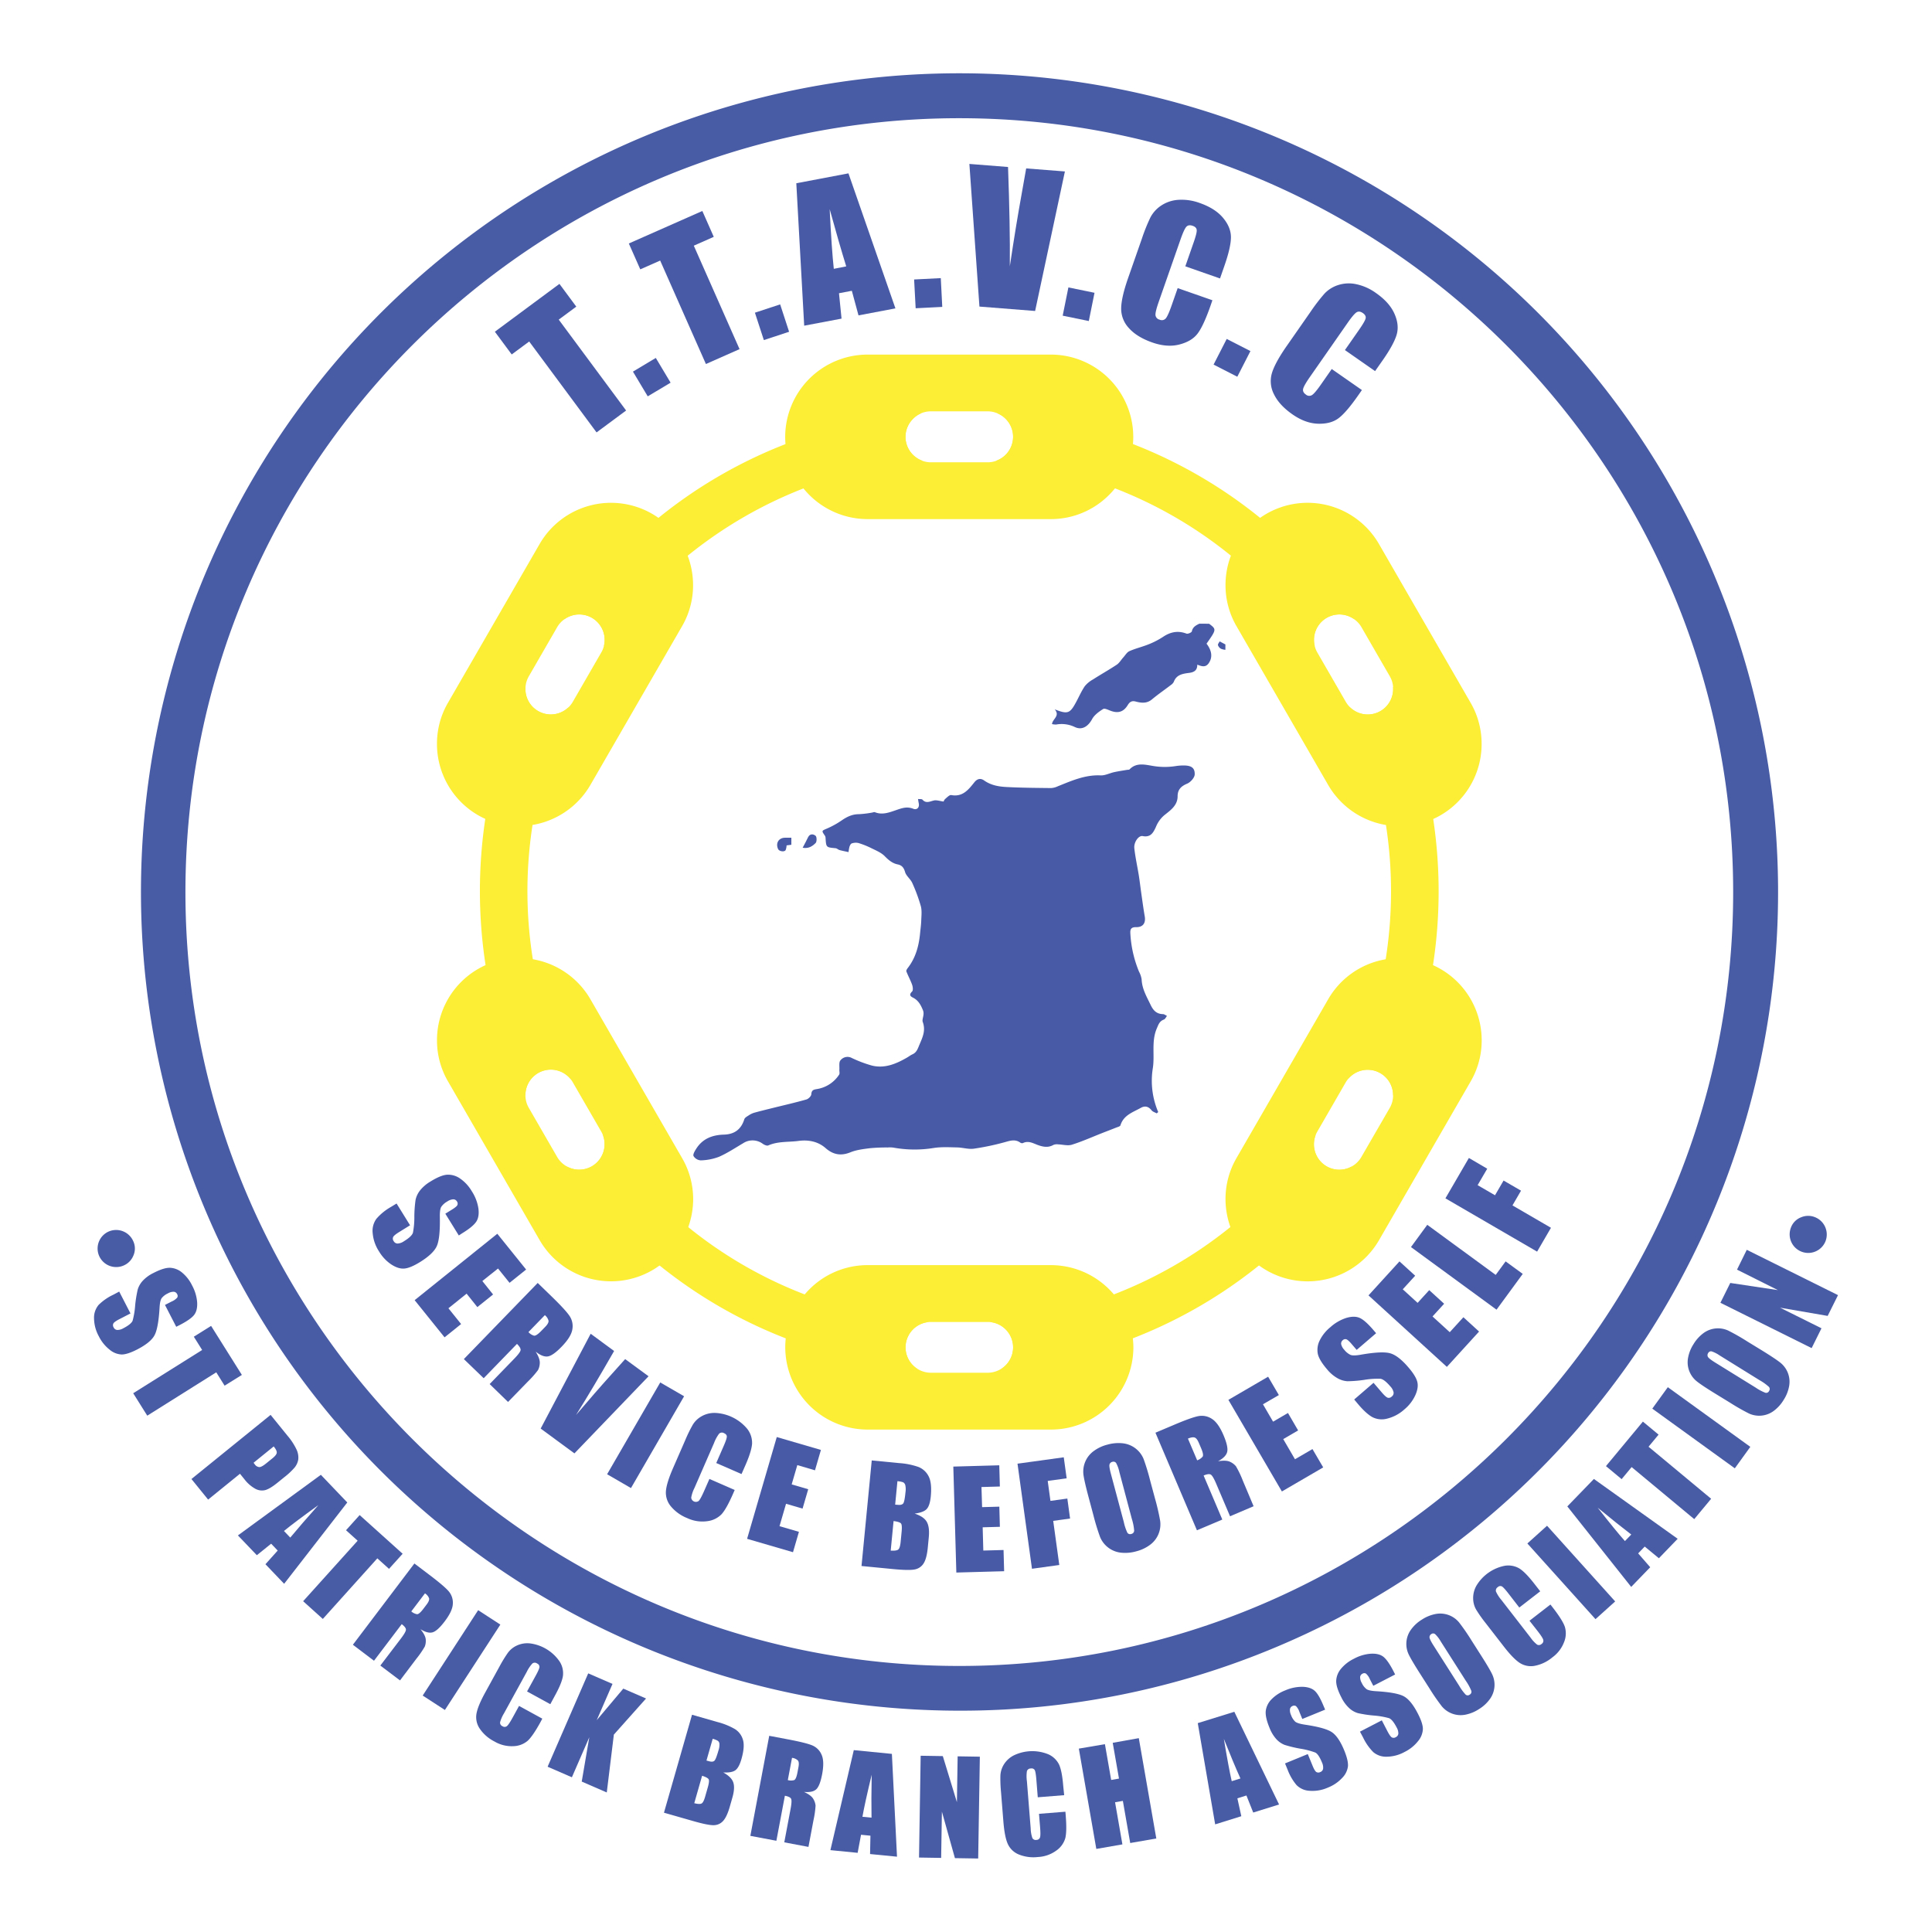 <?xml version="1.0" encoding="UTF-8"?>
<svg xmlns="http://www.w3.org/2000/svg" viewBox="0 0 1080 1080">
  <defs>
    <style>.cls-1{fill:#485aa6;}.cls-2{fill:#fbee34;}.cls-3{fill:#485ba5;}</style>
  </defs>
  <g id="TTAVCC_STPATRICK">
    <g id="TTAVCC_LOGO_STPATRICK">
      <path class="cls-1" d="M675.9,348.68c4.16,3.15,4.16,3.15-1.44,11.14,3.08,4,3.46,7.78,1.16,11-1.78,2.48-4,1.62-6.34.72.07,3.24-1.85,4.26-4.54,4.61-3.54.45-7.08.95-8.58,5a4.73,4.73,0,0,1-1.63,1.77c-3.5,2.69-7.16,5.19-10.53,8-2.89,2.45-6,2.07-9.14,1.24-2.15-.57-3.34.17-4.45,2-2.35,3.84-5.39,4.72-9.54,3.18-1.38-.51-3.34-1.53-4.2-1-2.34,1.46-4.88,3.29-6.16,5.62-2.17,4-5.5,6.38-9.58,4.5a17.09,17.09,0,0,0-10.55-1.44,9.29,9.29,0,0,1-2.29-.25c.22-2.91,4.67-4.46,1.52-8.24,7.2,2.83,8.48,2.34,11.86-3.9,1.63-3,3-6.19,4.9-9a15.38,15.38,0,0,1,4.59-3.8c4.41-2.83,9-5.39,13.36-8.29,1.44-1,2.38-2.67,3.58-4s2.07-2.94,3.48-3.56c3.45-1.52,7.19-2.38,10.69-3.8a44.56,44.56,0,0,0,8-4.12c4.17-2.81,8.37-3.69,13.18-1.87.78.29,2.85-.62,3-1.25.51-2.48,2.3-3.37,4.2-4.3Z"></path>
      <path class="cls-1" d="M685,363.25a8.3,8.3,0,0,1-2.55-.63,3.66,3.66,0,0,1-1.6-2c-.13-.6.6-1.38.94-2.08l3.21,1.7Z"></path>
      <path class="cls-1" d="M646.63,622.38c-1-.55-2.22-.88-2.87-1.69-1.73-2.16-3.64-2.73-6.06-1.38-4.44,2.48-9.63,4.05-11.37,9.76-.19.63-1.58.94-2.46,1.29-2.49,1-5,1.95-7.51,2.93-5.72,2.25-11.34,4.78-17.18,6.61-2.32.73-5.12-.12-7.7-.19a5.13,5.13,0,0,0-2.56.28c-3.07,1.76-6,1.1-9,0-2.61-1-5.16-2.46-8.1-1a1.7,1.7,0,0,1-1.42-.22c-3-2.17-5.81-1.06-8.92-.23a142,142,0,0,1-17.15,3.59c-3,.41-6.14-.65-9.22-.71-4.39-.09-8.86-.35-13.17.31a66.27,66.27,0,0,1-22.48-.2,14.54,14.54,0,0,0-3.3-.08,98.82,98.82,0,0,0-9.9.41c-3.67.47-7.47.91-10.85,2.28-5.35,2.17-9.71,1.34-13.93-2.37s-9.63-4.71-15-4c-5.66.77-11.54.12-17,2.53-.75.33-2.17-.29-3-.85a9.58,9.58,0,0,0-11.07-.37c-4.44,2.62-8.78,5.51-13.47,7.57a30.63,30.63,0,0,1-10.19,2,5.1,5.1,0,0,1-4.06-2.4c-.44-1,.77-2.95,1.6-4.24,3.59-5.58,9.06-7.57,15.41-7.75,5.8-.17,9.59-2.89,11.36-8.54.3-1,1.67-1.68,2.67-2.34a10.72,10.72,0,0,1,3-1.39c3.35-.93,6.74-1.75,10.12-2.59,6.31-1.57,12.67-3,18.93-4.79,1.14-.32,2.68-1.85,2.74-2.89.15-2.63,1.65-2.66,3.57-3a18.19,18.19,0,0,0,12-8c.43-.64.06-1.8.12-2.72.13-1.81-.35-4.21.62-5.27a5,5,0,0,1,6-1.47,69.16,69.16,0,0,0,11.51,4.38c7.14,1.79,13.5-.89,19.58-4.38,1.06-.6,2-1.37,3.12-1.87,2.46-1.11,3-3.23,4-5.54,1.76-4.16,3.52-7.8,1.77-12.61-.55-1.54,1.12-4,.15-6.45-1.21-3-2.61-5.62-5.64-7.13-1.72-.85-2.1-1.79-.44-3.42.64-.64.41-2.6,0-3.76-.9-2.55-2.25-4.93-3.21-7.46-.19-.5.4-1.45.85-2,4.39-5.7,6.14-12.31,6.81-19.32.23-2.39.58-4.78.65-7.18.09-2.67.44-5.48-.24-8a91.7,91.7,0,0,0-4.81-13c-1-2.2-3.38-3.86-4-6.09-.7-2.42-1.81-3.75-4.08-4.21-3-.61-5.09-2.39-7.24-4.57-1.94-2-4.74-3.15-7.3-4.41a47.65,47.65,0,0,0-7.48-3,7,7,0,0,0-3.69.23c-.56.16-1,1.11-1.26,1.8a20.84,20.84,0,0,0-.54,3.06c-1.67-.37-3.36-.68-5-1.13-.81-.22-1.51-1-2.3-1.05-5.2-.48-5.2-.44-5.54-5.57a2.68,2.68,0,0,0-.32-1.34c-2-2.95-2-2.74,1.38-4.2a48.87,48.87,0,0,0,8.11-4.54c2.92-2,5.87-3.38,9.52-3.37a56.6,56.6,0,0,0,7.16-.86c.59-.08,1.29-.43,1.77-.23,4.14,1.68,8.15.07,11.8-1.18,3.35-1.15,6.11-2.16,9.66-.73,1.87.74,3.54-.59,3-3.14-.15-.66-.24-1.33-.41-2.35,1,.13,2.09-.06,2.47.36,2,2.25,4,1.07,6.32.5,1.54-.39,3.35.3,5.54.57a3.24,3.24,0,0,1,.79-1.38c1.07-.91,2.48-2.43,3.48-2.24,6.39,1.2,9.68-3.1,12.9-7.14,1.79-2.26,3.72-2.27,5.43-1.05,3.85,2.73,8.22,3.47,12.63,3.69,8.27.43,16.56.49,24.85.58a10.21,10.21,0,0,0,3.76-1c7.69-3.07,15.23-6.49,23.88-6.08,2.5.12,5.06-1.26,7.62-1.82,2.36-.52,4.75-.85,7.13-1.27.49-.08,1.17,0,1.45-.26,4-4.22,9.26-2.48,13.68-1.84a39.3,39.3,0,0,0,12,0,28.5,28.5,0,0,1,4.52-.36c4.25,0,6.35,1.26,6.23,5-.06,1.82-2.33,4.37-4.21,5.16-3.42,1.45-5.32,3.29-5.35,7.08,0,5.25-4.19,7.93-7.6,10.71a16.92,16.92,0,0,0-4.57,6.52c-1.45,3.13-2.93,5.88-7.37,5-2.27-.43-5,3.43-4.66,6.77.55,5.09,1.69,10.12,2.51,15.19.48,3,.81,5.93,1.23,8.9.67,4.69,1.28,9.39,2.09,14.05.64,3.71-1,6.12-4.88,6-2.68,0-3.32,1.07-3.17,3.47a64.76,64.76,0,0,0,4.87,21.46,13.18,13.18,0,0,1,1.44,4.29c.22,5.36,2.89,9.76,5.1,14.4,1.45,3,3.3,4.92,6.8,5,.76,0,1.52.66,2.28,1-.59.71-1,1.79-1.79,2.06-2.38.88-3,2.77-3.89,4.89-3.14,7.21-1.11,14.83-2.23,22.18a44.43,44.43,0,0,0,3,24.61Z"></path>
      <path class="cls-1" d="M442.37,472.23l-2.67.35a8.34,8.34,0,0,1-.51,2.6c-.68,1.22-3.63.77-4.23-.56-1.51-3.32.35-6.31,3.92-6.32h3.49Z"></path>
      <path class="cls-1" d="M448.69,473.89c1.1-2.11,2.12-3.93,3-5.81,1.06-2.25,3.07-1.85,4.23-.87.71.6.75,3.25.05,4C454.24,473,452,474.52,448.69,473.89Z"></path>
      <path class="cls-2" d="M506.17,244.18a14.2,14.2,0,0,1,4.17-10A14,14,0,0,1,515,231,265.44,265.44,0,0,0,368.08,289.5a272.82,272.82,0,0,0-52.63,56.69A14.19,14.19,0,0,1,338,357.72a14,14,0,0,1-.46,3.57A242.83,242.83,0,0,1,449.21,273a239.16,239.16,0,0,1,66.67-15.37A14.25,14.25,0,0,1,506.17,244.18ZM741.61,652a14.27,14.27,0,0,1-6-17.87,242.73,242.73,0,0,1-113,89.47A239.06,239.06,0,0,1,552.92,739a14.2,14.2,0,0,1,9.24,24.23,14.92,14.92,0,0,1-2.4,1.93,265.72,265.72,0,0,0,144-57.76,273.19,273.19,0,0,0,52-55.4A14.25,14.25,0,0,1,741.61,652ZM297.86,536.24a241,241,0,0,1,20.06-141,14.2,14.2,0,0,1-24.21-10.12,11.27,11.27,0,0,1,.08-1.42,264.81,264.81,0,0,0-22.5,74h0a272,272,0,0,0,.14,81.76,264.71,264.71,0,0,0,22.29,72.94,2.09,2.09,0,0,1,0-.25,14.2,14.2,0,0,1,25.23-9A239.29,239.29,0,0,1,297.86,536.24ZM506.17,753.18A14.24,14.24,0,0,1,519.58,739a240.17,240.17,0,0,1-134.89-53.06,243.6,243.6,0,0,1-47.83-51.82,14.27,14.27,0,0,1-6,17.87,14.25,14.25,0,0,1-14.17,0,273.19,273.19,0,0,0,52,55.4,265.51,265.51,0,0,0,144,57.76A14.22,14.22,0,0,1,506.17,753.18Zm295-295.41h0a264.81,264.81,0,0,0-22.5-74,11.27,11.27,0,0,1,.08,1.42,14.2,14.2,0,0,1-24.21,10.12,238.89,238.89,0,0,1,20.22,65.89,242.88,242.88,0,0,1-.16,75.09,239.29,239.29,0,0,1-21.08,67,14.2,14.2,0,0,1,25.23,9,2.09,2.09,0,0,1,0,.25,264.71,264.71,0,0,0,22.29-72.94,272,272,0,0,0,.14-81.76ZM725.74,308.69a271.1,271.1,0,0,0-21.32-19.19A265.44,265.44,0,0,0,557.47,231a14.2,14.2,0,0,1-.85,26.62,240.11,240.11,0,0,1,131.47,53A243.28,243.28,0,0,1,735,361.29a14,14,0,0,1-.46-3.57,14.19,14.19,0,0,1,22.53-11.53A271.07,271.07,0,0,0,725.74,308.69Z"></path>
      <path class="cls-2" d="M587.57,198.22H484.93a46.09,46.09,0,0,0-46,46q0,2.07.18,4.08a46.11,46.11,0,0,0,45.78,41.88H587.57A45.82,45.82,0,0,0,620,276.64a46.71,46.71,0,0,0,3.26-3.62,45.74,45.74,0,0,0,10.06-24.76q.18-2,.18-4.08A46.09,46.09,0,0,0,587.57,198.22Zm-21.24,46a14.23,14.23,0,0,1-9.71,13.47,14,14,0,0,1-4.5.74H520.38a14,14,0,0,1-4.5-.74,14.19,14.19,0,0,1-5.54-23.51A14,14,0,0,1,515,231a13.84,13.84,0,0,1,5.35-1.06h31.74a13.84,13.84,0,0,1,5.35,1.06A14.22,14.22,0,0,1,566.33,244.18Z"></path>
      <path class="cls-2" d="M633.25,748.13a46.12,46.12,0,0,0-45.68-40.91H484.93a45.82,45.82,0,0,0-32.46,13.5c-.92.92-1.79,1.87-2.63,2.86a45.74,45.74,0,0,0-10.59,24.56,44.16,44.16,0,0,0-.28,5,46.09,46.09,0,0,0,46,46H587.57a46.09,46.09,0,0,0,46-46A44.34,44.34,0,0,0,633.25,748.13Zm-73.5,17a14.07,14.07,0,0,1-7.63,2.24H520.38a14.07,14.07,0,0,1-7.63-2.24h0A14.21,14.21,0,0,1,519.58,739h.07l.73,0h31.74l.73,0h.07a14.2,14.2,0,0,1,9.24,24.23,14.92,14.92,0,0,1-2.4,1.93Z"></path>
      <path class="cls-2" d="M384.41,310.66a45.65,45.65,0,0,0-16.33-21.16q-1.72-1.23-3.6-2.31A46.08,46.08,0,0,0,301.71,304L250.39,392.9a45.57,45.57,0,0,0-6.12,22.85,46,46,0,0,0,22.94,39.92q2,1.15,4.08,2.09h0A46.15,46.15,0,0,0,330,438.85L381.31,350a45.57,45.57,0,0,0,6.12-22.85A46.36,46.36,0,0,0,384.41,310.66Zm-48.32,54.13-15.87,27.49a14.2,14.2,0,0,1-26.51-7.14,11.27,11.27,0,0,1,.08-1.42,14,14,0,0,1,1.81-5.65l15.87-27.49a13.77,13.77,0,0,1,4-4.38h0A14.19,14.19,0,0,1,338,357.72a14,14,0,0,1-.46,3.57A13.87,13.87,0,0,1,336.09,364.79Z"></path>
      <path class="cls-2" d="M805.29,541.69a45.49,45.49,0,0,0-30.65-5.45,45.87,45.87,0,0,0-32.13,22.27L691.19,647.4a45.57,45.57,0,0,0-6.12,22.85,46.17,46.17,0,0,0,2.74,15.68,45.63,45.63,0,0,0,16,21.46,43.74,43.74,0,0,0,4.25,2.78,46.08,46.08,0,0,0,62.77-16.82l51.32-88.89a45.57,45.57,0,0,0,6.12-22.85A46,46,0,0,0,805.29,541.69Zm-28.39,77.6L761,646.78a14,14,0,0,1-5.25,5.21,14.18,14.18,0,0,1-21.26-12.35,14.09,14.09,0,0,1,1.12-5.53l0,0a13.25,13.25,0,0,1,.75-1.51l15.87-27.49a13.49,13.49,0,0,1,1.28-1.85,14.2,14.2,0,0,1,25.23,9,2.09,2.09,0,0,1,0,.25A13.93,13.93,0,0,1,776.9,619.29Z"></path>
      <path class="cls-2" d="M822.11,392.9,770.79,304A46.08,46.08,0,0,0,708,287.19q-1.87,1.08-3.6,2.31a45.65,45.65,0,0,0-16.33,21.16,46.36,46.36,0,0,0-3,16.45A45.57,45.57,0,0,0,691.19,350l51.32,88.89a46.15,46.15,0,0,0,58.7,18.92h0q2.07-.93,4.08-2.09a46,46,0,0,0,22.94-39.92A45.57,45.57,0,0,0,822.11,392.9Zm-43.32-7.76a14.21,14.21,0,0,1-26.51,7.14l-15.87-27.49a13.87,13.87,0,0,1-1.43-3.5,14,14,0,0,1-.46-3.57,14.19,14.19,0,0,1,22.53-11.53h0a13.77,13.77,0,0,1,4,4.38l15.87,27.49a14,14,0,0,1,1.81,5.65A11.27,11.27,0,0,1,778.79,385.14Z"></path>
      <path class="cls-2" d="M381.31,647.4,330,558.51a46.16,46.16,0,0,0-58.56-19,45.37,45.37,0,0,0-4.22,2.16,46,46,0,0,0-22.94,39.92,45.57,45.57,0,0,0,6.12,22.85l51.32,88.89a46.08,46.08,0,0,0,62.77,16.82,43.74,43.74,0,0,0,4.25-2.78,45.63,45.63,0,0,0,16-21.46,46.17,46.17,0,0,0,2.74-15.68A45.57,45.57,0,0,0,381.31,647.4Zm-69.84-.62L295.6,619.29a13.93,13.93,0,0,1-1.88-6.82,2.09,2.09,0,0,1,0-.25,14.2,14.2,0,0,1,25.23-9,13.49,13.49,0,0,1,1.28,1.85l15.87,27.49a13.25,13.25,0,0,1,.75,1.51l0,0a14.27,14.27,0,0,1-6,17.87,14.25,14.25,0,0,1-14.17,0A14,14,0,0,1,311.47,646.78Z"></path>
      <path class="cls-1" d="M312.73,158.69l9.42,12.72-9.81,7.26L350,229.48l-16.52,12.24L295.82,190.9l-9.77,7.24-9.42-12.71Z"></path>
      <path class="cls-1" d="M366.6,200.09l8.27,13.83-12.78,7.64-8.27-13.82Z"></path>
      <path class="cls-1" d="M392.61,117.94,399,132.4l-11.16,4.94,25.57,57.83-18.8,8.32-25.57-57.83-11.12,4.91-6.4-14.46Z"></path>
      <path class="cls-1" d="M436.11,170.15l5,15.31L427,190.11l-5-15.31Z"></path>
      <path class="cls-1" d="M474.29,96.91l26.26,75.48-20.64,3.91-3.73-13.75L469,163.92l1.43,14.19-20.88,3.95-4.41-79.62Zm-1.24,52q-4-12.91-9.26-32,1.14,22.89,2.31,33.36Z"></path>
      <path class="cls-1" d="M525.91,155.47l.82,16.09-14.87.76L511,156.23Z"></path>
      <path class="cls-1" d="M595.29,95.84l-16.65,78-31.13-2.46-5.62-79.74,21.61,1.71q1.2,32.85,1,55.52,3.38-22.65,6.56-40.18l2.58-14.54Z"></path>
      <path class="cls-1" d="M611.84,163.67l-3.19,15.79-14.6-3,3.19-15.79Z"></path>
      <path class="cls-1" d="M682,155.66l-19.4-6.78,4.53-13q2-5.66,1.84-7.28c-.08-1.08-.83-1.87-2.25-2.36-1.6-.56-2.81-.35-3.64.64s-1.9,3.37-3.22,7.15l-12.11,34.66q-1.9,5.44-1.84,7.33a2.92,2.92,0,0,0,2.33,2.67,2.88,2.88,0,0,0,3.41-.67q1.26-1.43,3.4-7.58l3.28-9.38,19.41,6.78-1,2.91q-4.05,11.6-7.38,15.86c-2.22,2.86-5.62,4.84-10.2,6s-9.61.73-15.08-1.18q-8.53-3-13-8a15.85,15.85,0,0,1-4.34-11.11q.1-6.09,3.94-17.06l7.62-21.8a102.52,102.52,0,0,1,4.78-11.91,18,18,0,0,1,6-6.62,19.52,19.52,0,0,1,9.66-3.22,29.21,29.21,0,0,1,11.92,1.77q8.58,3,13,8.26t4.44,10.82q0,5.56-3.63,16Z"></path>
      <path class="cls-1" d="M699,196.25l-7.34,14.35-13.26-6.79,7.34-14.34Z"></path>
      <path class="cls-1" d="M768.68,207.45l-16.86-11.76,7.86-11.27c2.28-3.27,3.53-5.45,3.73-6.51s-.3-2-1.53-2.88q-2.08-1.46-3.68-.36c-1.06.73-2.74,2.73-5,6l-21,30.12c-2.19,3.15-3.44,5.34-3.73,6.56s.2,2.29,1.51,3.2a2.89,2.89,0,0,0,3.47.27q1.59-1,5.32-6.38l5.68-8.15,16.86,11.75-1.76,2.53q-7,10.07-11.38,13.29t-11.43,3q-7.08-.23-14.21-5.2-7.41-5.16-10.34-11.2A15.87,15.87,0,0,1,711,208.61q1.74-5.84,8.39-15.36l13.21-18.95a103,103,0,0,1,7.81-10.18,17.9,17.9,0,0,1,7.57-4.75,19.33,19.33,0,0,1,10.17-.5,29,29,0,0,1,11,4.91q7.46,5.19,10.29,11.45t1.36,11.62q-1.47,5.35-7.8,14.44Z"></path>
      <path class="cls-1" d="M256.48,690.64l-7.54-12.18,3.74-2.31c1.74-1.08,2.75-1.92,3-2.53a2,2,0,0,0-.25-2,2.31,2.31,0,0,0-2.07-1.19,6.54,6.54,0,0,0-3.31,1.2,9.81,9.81,0,0,0-3.38,3q-.87,1.44-.79,5.61.22,12-1.7,16.31t-9.34,8.92q-5.38,3.33-8.72,3.65t-7.29-2.22a22.65,22.65,0,0,1-6.94-7.34,22.06,22.06,0,0,1-3.56-10.22,11.47,11.47,0,0,1,2.06-8,30.72,30.72,0,0,1,8-6.57l3.3-2,7.54,12.17-6.13,3.8q-2.83,1.75-3.33,2.77a2.33,2.33,0,0,0,.32,2.32,2.51,2.51,0,0,0,2.23,1.31,6.87,6.87,0,0,0,3.45-1.25c3-1.84,4.66-3.44,5.07-4.82a45.33,45.33,0,0,0,.78-9,70.81,70.81,0,0,1,.69-9.38,12.92,12.92,0,0,1,2.42-5.14,21.12,21.12,0,0,1,6-5.13q5.79-3.59,9.38-3.76a11.69,11.69,0,0,1,7.15,2.19,22.25,22.25,0,0,1,6.44,7,24.38,24.38,0,0,1,3.74,9.73c.38,3.08,0,5.52-1.21,7.34s-3.79,4-7.79,6.43Z"></path>
      <path class="cls-1" d="M278,689.68l16.1,20-9.26,7.43-6.44-8-8.77,7,6,7.51-8.79,7.06-6-7.51-10.17,8.16,7.09,8.82-9.25,7.43L231.79,726.8Z"></path>
      <path class="cls-1" d="M300.58,717.18l7.83,7.59q7.83,7.61,10,10.9a10.15,10.15,0,0,1,1.53,7.47q-.66,4.18-5.94,9.62-4.81,5-7.71,5.48t-6.85-2.67q2.49,4,2.3,6.47a9.13,9.13,0,0,1-1,3.87,56.18,56.18,0,0,1-5.83,6.57L284,783.7l-10.28-10,13.72-14.15q3.32-3.42,3.56-4.75t-2-3.56l-18.61,19.19L259.3,759.74Zm4,18-9.18,9.47a6.85,6.85,0,0,0,3.12,2c.83.14,2.15-.72,4-2.6l2.27-2.34c1.31-1.35,1.93-2.47,1.85-3.36A5.72,5.72,0,0,0,304.58,735.19Z"></path>
      <path class="cls-1" d="M362.55,769.34l-41.44,43.11-18.87-13.87,27.95-53,13.1,9.63Q331.06,776.58,322,791q11.11-13.1,20.07-23l7.4-8.25Z"></path>
      <path class="cls-1" d="M382.42,780.52l-29.7,51.32-13.34-7.73,29.7-51.31Z"></path>
      <path class="cls-1" d="M414.52,824l-14.13-6.16,4.12-9.45q1.8-4.11,1.79-5.34c0-.81-.52-1.44-1.55-1.89a2.27,2.27,0,0,0-2.76.28,20.72,20.72,0,0,0-2.81,5.16l-11,25.24a19,19,0,0,0-1.79,5.38,2.63,2.63,0,0,0,4.18,1.82c.68-.67,1.67-2.49,3-5.48l3-6.83,14.13,6.17-.92,2.11q-3.69,8.44-6.42,11.45a13.33,13.33,0,0,1-8,3.89,19.81,19.81,0,0,1-11.22-1.73,22.74,22.74,0,0,1-9.25-6.72,11.9,11.9,0,0,1-2.62-8.55c.28-3,1.59-7.21,3.91-12.54l6.93-15.88a76.51,76.51,0,0,1,4.24-8.63,13.54,13.54,0,0,1,4.87-4.61,14.61,14.61,0,0,1,7.41-1.86,24.72,24.72,0,0,1,18.07,8.9,12.64,12.64,0,0,1,2.71,8.34q-.3,4.16-3.62,11.77Z"></path>
      <path class="cls-1" d="M434.22,803.32l24.68,7.2-3.32,11.39L445.7,819l-3.15,10.79,9.25,2.7-3.16,10.83-9.24-2.7-3.65,12.52,10.86,3.16-3.32,11.39-25.66-7.48Z"></path>
      <path class="cls-1" d="M487.31,816.39l15.31,1.49a40.49,40.49,0,0,1,10.88,2.19,10.94,10.94,0,0,1,5.59,5.16q1.95,3.66,1.22,11.31-.51,5.18-2.32,7.06t-6.7,2.51c3.47,1.14,5.74,2.71,6.83,4.69s1.44,4.9,1.06,8.74l-.53,5.47q-.57,6-2.22,8.73a7.41,7.41,0,0,1-4.74,3.51c-2.06.52-6.18.47-12.35-.12l-17.75-1.72Zm12.2,33.89-1.6,16.52c2.17.13,3.58-.07,4.24-.62s1.1-2,1.33-4.4l.53-5.5c.24-2.53.13-4.09-.36-4.67S501.79,850.58,499.51,850.28Zm2.16-22.3L500.4,841.1l1.54.11c1.5.15,2.5-.13,3-.83s.9-2.8,1.24-6.3a10.49,10.49,0,0,0-.13-3.93,2.47,2.47,0,0,0-1.2-1.54A12,12,0,0,0,501.67,828Z"></path>
      <path class="cls-1" d="M532.91,819.83l25.69-.72.33,11.86-10.28.29L549,842.5l9.63-.27.31,11.27-9.62.27.36,13,11.31-.31.33,11.86-26.72.74Z"></path>
      <path class="cls-1" d="M568.79,818.2l25.86-3.56,1.62,11.75-10.59,1.46L587.21,839l9.44-1.3,1.53,11.17-9.43,1.3,3.4,24.67-15.27,2.11Z"></path>
      <path class="cls-1" d="M645.65,837.66A125.36,125.36,0,0,1,648.51,850a14.19,14.19,0,0,1-5.35,13.36,21.84,21.84,0,0,1-8.06,3.86,22.37,22.37,0,0,1-8.67.71,14.3,14.3,0,0,1-11.5-8.77,126.33,126.33,0,0,1-3.74-12.27l-2.62-9.8c-1.54-5.75-2.49-9.87-2.86-12.33a14.17,14.17,0,0,1,5.35-13.36,21.81,21.81,0,0,1,8.07-3.86,22.31,22.31,0,0,1,8.66-.71,14.26,14.26,0,0,1,11.5,8.77A123.49,123.49,0,0,1,643,827.86Zm-19.93-14.84a18,18,0,0,0-1.81-5,1.84,1.84,0,0,0-2.12-.63,2.1,2.1,0,0,0-1.54,1.38q-.39,1.08.8,5.49l7.16,26.75a27.17,27.17,0,0,0,2,6,1.85,1.85,0,0,0,2.21.67,1.91,1.91,0,0,0,1.58-1.87,28.6,28.6,0,0,0-1.29-6.52Z"></path>
      <path class="cls-1" d="M645.9,800.89,656,796.62q10-4.26,13.93-5a10.17,10.17,0,0,1,7.48,1.5q3.58,2.22,6.56,9.2,2.7,6.38,2.05,9.24c-.44,1.91-2.14,3.67-5.12,5.28q4.67-.75,6.85.39a9,9,0,0,1,3.17,2.45,54.15,54.15,0,0,1,3.79,7.92L700.77,842l-13.17,5.6-7.71-18.13q-1.86-4.38-3-5.13c-.75-.5-2.11-.34-4.06.49l10.45,24.61-14.19,6Zm18.16,3.31,5.16,12.13a6.79,6.79,0,0,0,3.07-2.08c.46-.71.17-2.27-.85-4.67l-1.28-3c-.73-1.73-1.52-2.74-2.37-3S665.7,803.5,664.06,804.2Z"></path>
      <path class="cls-1" d="M686.68,782.53l22.21-12.94,6,10.26L706,785l5.66,9.72,8.32-4.85,5.68,9.75-8.32,4.85,6.56,11.26,9.78-5.69,6,10.25-23.1,13.45Z"></path>
      <path class="cls-1" d="M769.26,745.27l-10.87,9.33-2.86-3.33c-1.34-1.56-2.33-2.43-3-2.62a2,2,0,0,0-1.94.55,2.36,2.36,0,0,0-.86,2.24,6.66,6.66,0,0,0,1.71,3.08,9.77,9.77,0,0,0,3.52,2.87q1.56.63,5.66-.09,11.8-2.07,16.38-.84t10.25,7.85q4.14,4.8,5,8.05t-1.07,7.55a22.49,22.49,0,0,1-6.18,8,22.23,22.23,0,0,1-9.54,5.1,11.51,11.51,0,0,1-8.24-.8q-3.39-1.86-7.73-6.92L757,782.33,767.82,773l4.7,5.48c1.45,1.68,2.53,2.64,3.25,2.86a2.32,2.32,0,0,0,2.24-.68,2.49,2.49,0,0,0,1-2.41A6.91,6.91,0,0,0,777.2,775q-3.42-4-5.55-4.26a45.21,45.21,0,0,0-9,.61,71.15,71.15,0,0,1-9.38.77,12.89,12.89,0,0,1-5.45-1.6,20.85,20.85,0,0,1-6-5.09q-4.44-5.18-5.17-8.69a11.78,11.78,0,0,1,1.06-7.4,22.39,22.39,0,0,1,6-7.46,24.48,24.48,0,0,1,9-5.19q4.47-1.28,7.43.06t7.57,6.71Z"></path>
      <path class="cls-1" d="M765,724.13l17.32-19,8.77,8-6.94,7.6,8.31,7.58,6.49-7.12,8.33,7.61-6.49,7.11,9.63,8.79,7.63-8.36,8.76,8-18,19.75Z"></path>
      <path class="cls-1" d="M797.85,684.68l38.26,28,5.54-7.56,9.57,7-14.65,20-47.83-35Z"></path>
      <path class="cls-1" d="M808,669.88l13.12-22.57,10.25,6L826,662.51l9.72,5.65,4.79-8.23,9.75,5.66-4.78,8.24L867,686.34l-7.75,13.33Z"></path>
      <path class="cls-3" d="M536.25,956.28A457.71,457.71,0,0,1,358.13,77.05,457.71,457.71,0,0,1,714.37,920.31,454.64,454.64,0,0,1,536.25,956.28Zm0-890.2c-238.53,0-432.59,194.07-432.59,432.6s194.06,432.6,432.59,432.6,432.6-194.07,432.6-432.6S774.79,66.08,536.25,66.08Z"></path>
      <path class="cls-3" d="M69.24,707.37A10.41,10.41,0,0,1,55.39,702a10.38,10.38,0,0,1,5.53-13.64,10.45,10.45,0,0,1,13.59,5.51,9.74,9.74,0,0,1,0,8.13A10.12,10.12,0,0,1,69.24,707.37Z"></path>
      <path class="cls-3" d="M98.52,741.68l-6.3-12.22L96,727.53a8.35,8.35,0,0,0,3.1-2.2A1.92,1.92,0,0,0,99,723.4a2.25,2.25,0,0,0-1.89-1.3,6.31,6.31,0,0,0-3.25.91,9.38,9.38,0,0,0-3.47,2.65Q89.42,727,89.2,731q-.67,11.47-2.85,15.48t-9.6,7.85c-3.6,1.85-6.48,2.8-8.62,2.84a11.14,11.14,0,0,1-6.82-2.67,21.79,21.79,0,0,1-6.08-7.54,21.31,21.31,0,0,1-2.66-10,11.08,11.08,0,0,1,2.57-7.52,29.51,29.51,0,0,1,8.19-5.68L66.64,722l6.3,12.22-6.15,3.17q-2.85,1.47-3.39,2.4a2.24,2.24,0,0,0,.13,2.25,2.41,2.41,0,0,0,2,1.42,6.66,6.66,0,0,0,3.39-.94c3-1.54,4.71-3,5.21-4.23a43.61,43.61,0,0,0,1.42-8.53A69,69,0,0,1,77,720.8a12.66,12.66,0,0,1,2.7-4.74,20.18,20.18,0,0,1,6.09-4.46q5.81-3,9.26-2.9a11.27,11.27,0,0,1,6.68,2.63,21.48,21.48,0,0,1,5.64,7.22,23.5,23.5,0,0,1,2.85,9.58q.21,4.47-1.71,6.93t-7.94,5.58Z"></path>
      <path class="cls-3" d="M135.21,768.59l-9.65,6-4.67-7.45L82.32,791.37l-7.86-12.54L113,754.65l-4.65-7.42,9.65-6.05Z"></path>
      <path class="cls-3" d="M151.27,790.93l9.39,11.58a35.21,35.21,0,0,1,5.12,7.82,10.49,10.49,0,0,1,.95,5.53,9.54,9.54,0,0,1-2,4.45,38.85,38.85,0,0,1-5.77,5.42l-3.85,3.12q-4.23,3.43-6.88,4.13a7.66,7.66,0,0,1-5.58-.79,19.57,19.57,0,0,1-6-5.26l-2.5-3.09-17.81,14.44-9.32-11.5ZM153,808.56l-11.25,9.13c.24.34.46.63.66.86a3.41,3.41,0,0,0,2.56,1.57c.85,0,2.09-.68,3.73-2l3.63-2.94c1.51-1.23,2.31-2.26,2.38-3.1S154.24,810.06,153,808.56Z"></path>
      <path class="cls-3" d="M194.13,839.89l-35.29,45.46-10.45-10.94,6.85-7.64-3.66-3.83-8,6.43L133,858.31l46.36-33.88Zm-31.87,19.63q6.21-7.5,15.72-18.16Q164.6,851,158.74,855.83Z"></path>
      <path class="cls-3" d="M225.08,868.56,217.46,877l-6.53-5.88L180.46,905l-11-9.91,30.47-33.82-6.5-5.86,7.62-8.47Z"></path>
      <path class="cls-3" d="M231.65,874l8.35,6.33q8.35,6.31,10.82,9.21a9.76,9.76,0,0,1,2.32,6.94q-.13,4.07-4.54,9.86-4,5.29-6.71,6.12t-6.84-1.74q2.85,3.53,2.95,5.89a8.8,8.8,0,0,1-.53,3.81,52.8,52.8,0,0,1-4.8,6.94l-9.06,12-11-8.3L224.08,916q2.76-3.63,2.84-4.94c.06-.87-.73-1.92-2.35-3.15l-15.5,20.45-11.8-8.94Zm5.91,16.7-7.64,10.09a6.55,6.55,0,0,0,3.2,1.56q1.22.06,3.49-2.94l1.89-2.49c1.09-1.44,1.54-2.58,1.37-3.41A5.44,5.44,0,0,0,237.56,890.71Z"></path>
      <path class="cls-3" d="M279.7,908.16l-31,47.73-12.41-8.06,31-47.73Z"></path>
      <path class="cls-3" d="M307.63,952.65l-13-7.12,4.76-8.68c1.39-2.52,2.11-4.17,2.18-5a2.06,2.06,0,0,0-1.32-1.94,2.18,2.18,0,0,0-2.66,0,19.9,19.9,0,0,0-3.14,4.7l-12.72,23.17a18.8,18.8,0,0,0-2.18,5,2.12,2.12,0,0,0,1.34,2.18,2.07,2.07,0,0,0,2.5-.07c.71-.58,1.81-2.24,3.32-5l3.44-6.27,13,7.12-1.06,2c-2.84,5.16-5.22,8.63-7.13,10.38a12.8,12.8,0,0,1-8,3,18.93,18.93,0,0,1-10.57-2.63,21.84,21.84,0,0,1-8.26-7.23,11.42,11.42,0,0,1-1.76-8.4q.8-4.32,4.83-11.65l8-14.58A74,74,0,0,1,284,923.8a13,13,0,0,1,5.06-4,14,14,0,0,1,7.24-1.13,23.72,23.72,0,0,1,16.5,10.08,12.09,12.09,0,0,1,1.87,8.21q-.65,4-4.48,10.94Z"></path>
      <path class="cls-3" d="M361.15,949.47l-18,20.18L339.19,1002l-14-6.09,4.23-24.77-9.73,22.37-13.57-5.9,22.7-52.19,13.57,5.9-8.82,20.28,14.86-17.65Z"></path>
      <path class="cls-3" d="M386.85,958.55,401,962.61a38.81,38.81,0,0,1,9.9,4,10.49,10.49,0,0,1,4.38,5.84q1.21,3.8-.81,10.89c-.92,3.2-2.06,5.28-3.42,6.26s-3.62,1.38-6.76,1.21q4.6,2.52,5.63,5.61c.68,2.06.51,4.88-.51,8.44l-1.45,5.07q-1.59,5.55-3.62,7.86a7.09,7.09,0,0,1-5.08,2.49q-3.06.19-11.64-2.26l-16.46-4.71Zm5.63,34.11L388.1,1008q3,.75,4.11.15c.71-.41,1.39-1.72,2-3.92l1.46-5.11q1-3.51.47-4.47C395.81,994,394.58,993.34,392.48,992.66ZM398.4,972l-3.48,12.17c.61.15,1.09.27,1.43.37,1.4.4,2.38.31,3-.27s1.34-2.49,2.27-5.73a9.88,9.88,0,0,0,.55-3.74,2.32,2.32,0,0,0-.86-1.65A11,11,0,0,0,398.4,972Z"></path>
      <path class="cls-3" d="M430,970.33l10.29,1.95q10.31,1.94,13.79,3.42a9.76,9.76,0,0,1,5.18,5.18q1.68,3.69.33,10.85-1.23,6.53-3.27,8.47t-6.9,1.49q4.11,1.88,5.26,4a8.87,8.87,0,0,1,1.23,3.65,53.76,53.76,0,0,1-1.2,8.34l-2.78,14.75-13.51-2.55,3.5-18.58q.86-4.5.34-5.7t-3.51-1.77L434,1029l-14.55-2.74Zm12.74,12.32-2.35,12.43a6.58,6.58,0,0,0,3.57,0c.74-.33,1.34-1.72,1.81-4.19l.58-3.07c.33-1.77.23-3-.3-3.67A5.46,5.46,0,0,0,442.72,982.65Z"></path>
      <path class="cls-3" d="M498.57,980.43l2.86,57.47-15.06-1.48.21-10.26-5.26-.52-1.89,10.1-15.23-1.5,13.08-55.91Zm-11.38,35.65q-.18-9.74.09-24-3.86,16-5.17,23.51Z"></path>
      <path class="cls-3" d="M547.74,982l-.93,56.92-13-.21-7.28-26-.42,25.87-12.37-.2.92-56.91,12.38.2,7.88,25.76.41-25.63Z"></path>
      <path class="cls-3" d="M594.88,1003.51l-14.76,1.18-.79-9.86q-.35-4.3-.9-5.33a2,2,0,0,0-2.17-.9,2.18,2.18,0,0,0-2.21,1.48,19.69,19.69,0,0,0,0,5.64l2.11,26.36a18.29,18.29,0,0,0,.92,5.36,2.11,2.11,0,0,0,2.31,1.08,2.07,2.07,0,0,0,2-1.44q.4-1.3,0-6l-.58-7.14,14.76-1.18.18,2.22q.71,8.81-.25,12.59a12.82,12.82,0,0,1-5,6.9,19,19,0,0,1-10.28,3.61,21.74,21.74,0,0,1-10.87-1.49,11.48,11.48,0,0,1-6.1-6.06q-1.7-4-2.36-12.38l-1.33-16.58a74.87,74.87,0,0,1-.32-9.23,13,13,0,0,1,2-6.11,14.07,14.07,0,0,1,5.42-4.93,23.74,23.74,0,0,1,19.33-.65,12.17,12.17,0,0,1,6.08,5.84q1.62,3.66,2.26,11.6Z"></path>
      <path class="cls-3" d="M636.6,971.64l9.78,56.08-14.58,2.54-4.11-23.55-4.36.76,4.1,23.55-14.58,2.54-9.77-56.07L617.66,975l3.49,20,4.37-.76-3.5-20Z"></path>
      <path class="cls-3" d="M690,956.9l25,51.82-14.44,4.5-3.8-9.53-5.06,1.58,2.2,10-14.61,4.56-9.73-56.59Zm3.41,37.28q-4-8.89-9.27-22.15,2.7,16.28,4.4,23.66Z"></path>
      <path class="cls-3" d="M740.76,955.7,728,960.92l-1.6-3.9a8.35,8.35,0,0,0-1.92-3.28,2,2,0,0,0-1.93-.08,2.23,2.23,0,0,0-1.45,1.78,6.3,6.3,0,0,0,.62,3.32,9.4,9.4,0,0,0,2.34,3.68q1.23,1,5.19,1.63,11.37,1.66,15.18,4.17t7,10.24q2.31,5.63,2.09,8.84a11.17,11.17,0,0,1-3.25,6.56,21.69,21.69,0,0,1-8,5.41,21.11,21.11,0,0,1-10.24,1.77,11,11,0,0,1-7.27-3.21,29.27,29.27,0,0,1-5-8.64l-1.42-3.45,12.72-5.22,2.63,6.41c.81,2,1.51,3.16,2.1,3.58a2.22,2.22,0,0,0,2.25.06,2.39,2.39,0,0,0,1.59-1.9,6.6,6.6,0,0,0-.64-3.46c-1.28-3.1-2.53-5-3.77-5.56a43.16,43.16,0,0,0-8.37-2.15,69.46,69.46,0,0,1-8.78-2.13,12.51,12.51,0,0,1-4.49-3.1,20.2,20.2,0,0,1-3.92-6.45q-2.48-6-2.09-9.48a11.23,11.23,0,0,1,3.2-6.42,21.41,21.41,0,0,1,7.68-5,23.43,23.43,0,0,1,9.79-2q4.47.18,6.76,2.3t4.87,8.39Z"></path>
      <path class="cls-3" d="M779.89,936.05l-12.21,6.32-1.94-3.74a8.25,8.25,0,0,0-2.19-3.1,1.94,1.94,0,0,0-1.94.09,2.23,2.23,0,0,0-1.29,1.9,6.33,6.33,0,0,0,.91,3.25,9.2,9.2,0,0,0,2.66,3.45q1.32.94,5.31,1.17,11.47.68,15.49,2.83t7.85,9.59q2.81,5.4,2.86,8.61a11.2,11.2,0,0,1-2.66,6.83,21.83,21.83,0,0,1-7.54,6.09,21.26,21.26,0,0,1-10,2.67,11,11,0,0,1-7.52-2.56,29.56,29.56,0,0,1-5.7-8.17L760.23,968l12.21-6.32,3.18,6.15c1,1.89,1.78,3,2.41,3.38a2.22,2.22,0,0,0,2.24-.13,2.41,2.41,0,0,0,1.42-2,6.61,6.61,0,0,0-.94-3.39c-1.54-3-3-4.72-4.24-5.21A43.87,43.87,0,0,0,768,959a67.43,67.43,0,0,1-8.93-1.35,12.36,12.36,0,0,1-4.74-2.69,20.14,20.14,0,0,1-4.48-6.08q-3-5.8-2.91-9.26a11.19,11.19,0,0,1,2.62-6.68,21.48,21.48,0,0,1,7.21-5.65,23.33,23.33,0,0,1,9.58-2.86c3-.14,5.29.42,6.93,1.69s3.52,3.92,5.6,7.93Z"></path>
      <path class="cls-3" d="M827.85,925.29q4.62,7.23,6.19,10.46a13.6,13.6,0,0,1-1,13.77,20.9,20.9,0,0,1-6.26,5.87,21.35,21.35,0,0,1-7.73,3.15,13.66,13.66,0,0,1-13.06-4.7,117.22,117.22,0,0,1-7-10.15l-5.24-8.21q-4.61-7.23-6.19-10.46a13.6,13.6,0,0,1,1-13.77,20.82,20.82,0,0,1,6.27-5.87,21.31,21.31,0,0,1,7.72-3.15,13.67,13.67,0,0,1,13.07,4.7,118.88,118.88,0,0,1,7,10.15Zm-22.53-7.82a17.5,17.5,0,0,0-3.1-4,1.74,1.74,0,0,0-2.12,0,2,2,0,0,0-1,1.71c0,.73.75,2.33,2.33,4.8l14.28,22.41a26.39,26.39,0,0,0,3.63,4.94,1.76,1.76,0,0,0,2.21,0,1.83,1.83,0,0,0,.91-2.17,28.22,28.22,0,0,0-3.06-5.59Z"></path>
      <path class="cls-3" d="M861,889.55l-11.7,9.07-6.06-7.82q-2.64-3.4-3.67-4a2,2,0,0,0-2.31.43,2.2,2.2,0,0,0-1,2.45,19.94,19.94,0,0,0,3.06,4.75l16.2,20.9a18.42,18.42,0,0,0,3.7,4,2.11,2.11,0,0,0,2.53-.35,2.08,2.08,0,0,0,.93-2.33q-.37-1.32-3.24-5L855,906l11.7-9.06,1.36,1.75q5.42,7,6.69,10.67a12.84,12.84,0,0,1-.39,8.5,18.89,18.89,0,0,1-6.62,8.65,21.76,21.76,0,0,1-9.92,4.71,11.48,11.48,0,0,1-8.41-1.73c-2.42-1.63-5.35-4.66-8.76-9.07l-10.19-13.14a73.9,73.9,0,0,1-5.32-7.55,12.84,12.84,0,0,1-1.64-6.22,14,14,0,0,1,1.83-7.1,23.8,23.8,0,0,1,15.82-11.13,12.19,12.19,0,0,1,8.28,1.56q3.36,2.16,8.25,8.46Z"></path>
      <path class="cls-3" d="M864.81,852.9l38.08,42.31-11,9.9-38.08-42.3Z"></path>
      <path class="cls-3" d="M891,826.75l46.83,33.44-10.5,10.88-7.92-6.53-3.67,3.81,6.74,7.74-10.63,11-35.71-45Zm20.89,31.06q-7.74-5.91-18.77-15,10.18,13,15.23,18.65Z"></path>
      <path class="cls-3" d="M918.39,794.69l8.77,7.28-5.62,6.76,35,29.09-9.45,11.38-35-29.09-5.59,6.74-8.76-7.28Z"></path>
      <path class="cls-3" d="M932.32,775.45l46.12,33.35-8.67,12-46.13-33.36Z"></path>
      <path class="cls-3" d="M985,754.93q7.31,4.52,10.12,6.73a13.64,13.64,0,0,1,5.07,12.85,20.84,20.84,0,0,1-3.09,8,21.47,21.47,0,0,1-5.58,6.2,13.69,13.69,0,0,1-13.81,1.46,119.11,119.11,0,0,1-10.69-6.11L958.76,779q-7.31-4.5-10.12-6.72a13.64,13.64,0,0,1-5.07-12.85,21,21,0,0,1,3.09-8,21.47,21.47,0,0,1,5.58-6.2,13.71,13.71,0,0,1,13.81-1.45,118.29,118.29,0,0,1,10.69,6.1Zm-23.69,2.78a17.79,17.79,0,0,0-4.55-2.3,1.78,1.78,0,0,0-1.9,1,2,2,0,0,0-.17,2q.45,1,4.18,3.31l22.62,14a25.78,25.78,0,0,0,5.42,2.86,1.75,1.75,0,0,0,2-1,1.81,1.81,0,0,0-.12-2.34,28.38,28.38,0,0,0-5.19-3.71Z"></path>
      <path class="cls-3" d="M976.46,698.65l51,25.34-5.78,11.61L995.06,731l23.16,11.52-5.5,11.08-51-25.34,5.51-11.08,26.64,4L971,709.73Z"></path>
      <path class="cls-3" d="M1014.43,680.35a10.42,10.42,0,0,1,6,13.61,10.39,10.39,0,0,1-19.28-7.75,9.75,9.75,0,0,1,5.74-5.76A10.1,10.1,0,0,1,1014.43,680.35Z"></path>
    </g>
  </g>
</svg>
